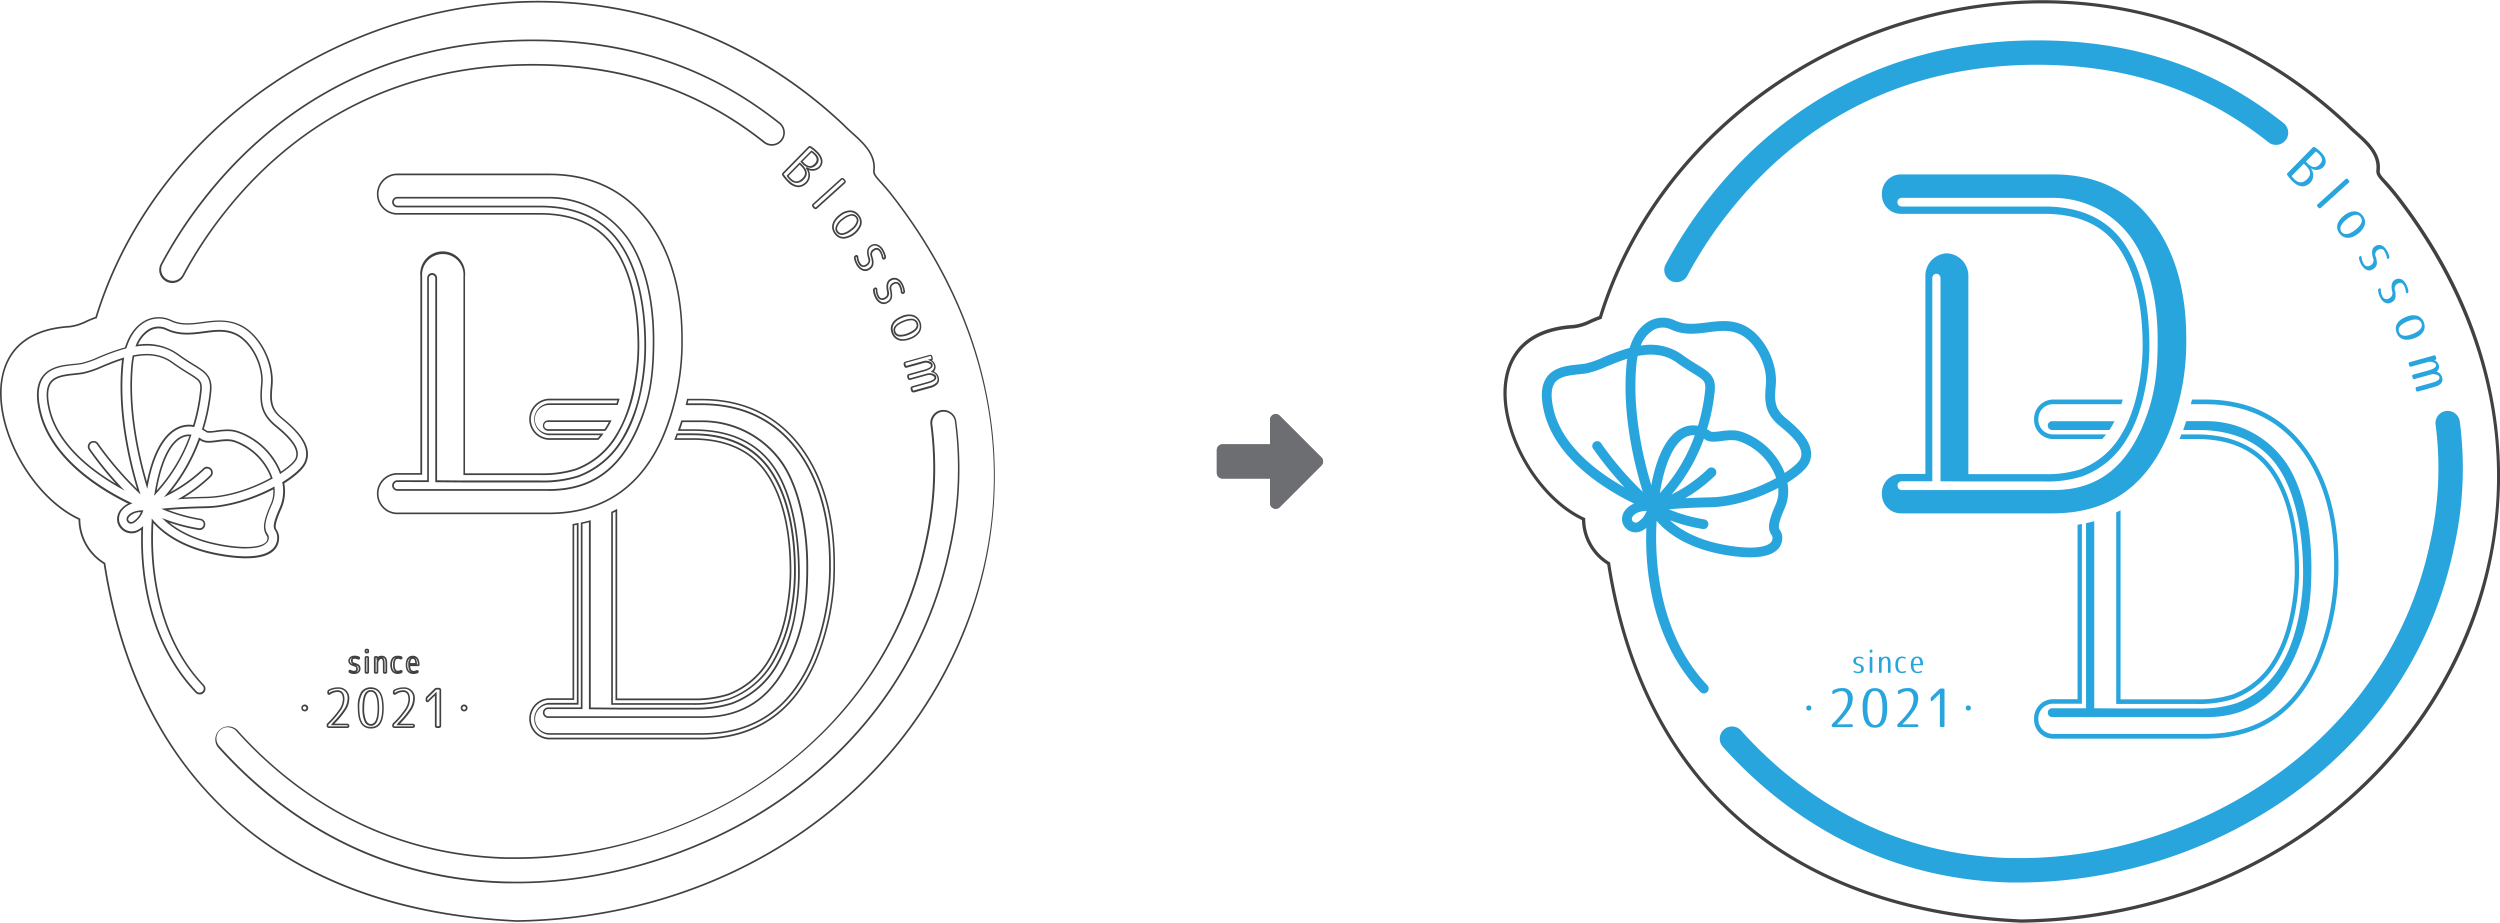 <svg xmlns="http://www.w3.org/2000/svg" viewBox="0 0 778.68 287.4"><defs><style>.cls-1{fill:#6d6e71;}.cls-2{fill:#414042;}.cls-3{fill:#29a5de;}</style></defs><g id="Layer_2" data-name="Layer 2"><g id="Layer_1-2" data-name="Layer 1"><path class="cls-1" d="M379,140.18a1.78,1.78,0,0,1,1.77-1.78h14.8v-7.68a1.78,1.78,0,0,1,3-1.25l13,13a1.77,1.77,0,0,1,0,2.52l-13,13a1.78,1.78,0,0,1-3-1.26v-7.67h-14.8a1.77,1.77,0,0,1-1.77-1.78Z"/><path class="cls-1" d="M379,140.18a1.78,1.78,0,0,1,1.77-1.78h14.8v-7.68a1.78,1.78,0,0,1,3-1.25l13,13a1.77,1.77,0,0,1,0,2.52l-13,13a1.78,1.78,0,0,1-3-1.26v-7.67h-14.8a1.77,1.77,0,0,1-1.77-1.78Z"/><path class="cls-2" d="M53.66,88.15a4.11,4.11,0,0,1-1.9-.47,4.06,4.06,0,0,1-1.69-5.49A137.6,137.6,0,0,1,64,61C81.58,38.8,113.52,12.31,165.92,12.31h.21c29.89,0,55,8.49,76.8,25.83a4.07,4.07,0,0,1-2.07,7.23,4.11,4.11,0,0,1-3-.86c-20.3-16.15-43.77-24-71.75-24.06h-.2c-49.14,0-79.07,24.81-95.53,45.62A129.55,129.55,0,0,0,57.26,86,4.06,4.06,0,0,1,53.66,88.15ZM165.92,12.84c-52.19,0-84,26.38-101.49,48.51a137.82,137.82,0,0,0-13.9,21.08,3.55,3.55,0,0,0,6.27,3.31A129.83,129.83,0,0,1,70,65.74c16.53-20.9,46.59-45.82,95.94-45.82h.2c28.1,0,51.68,8,72.08,24.18a3.54,3.54,0,0,0,5.72-3.17,3.52,3.52,0,0,0-1.32-2.38c-21.69-17.26-46.7-25.67-76.47-25.71Z"/><path class="cls-2" d="M161,275.14c-1.14,0-2.27,0-3.41,0-43.79-1.15-72.94-23.66-89.69-42.35a4.06,4.06,0,0,1,6-5.43c15.69,17.5,43,38.58,83.85,39.65,1.05,0,2.1,0,3.15,0h0c53.16,0,114-33.9,127.34-98.69a104.81,104.81,0,0,0,1.57-36,4.07,4.07,0,0,1,3.45-4.6,4.06,4.06,0,0,1,4.6,3.45A113,113,0,0,1,296.29,170c-6.79,32.89-25.35,60.49-53.66,79.82C219,265.9,189.27,275.14,161,275.14ZM70.94,226.5a3.54,3.54,0,0,0-2.63,5.9C85,251,114,273.43,157.62,274.57c1.14,0,2.27.05,3.4.05,28.14,0,57.78-9.21,81.31-25.27,28.2-19.24,46.68-46.73,53.44-79.49a112.46,112.46,0,0,0,1.65-38.58,3.53,3.53,0,0,0-1.4-2.34,3.54,3.54,0,0,0-5.61,3.35,105.35,105.35,0,0,1-1.57,36.14c-6.21,30.09-23.23,55.64-49.22,73.91-22.79,16-51.46,25.2-78.64,25.2h0c-1.06,0-2.11,0-3.16,0-41.07-1.08-68.47-22.25-84.23-39.83a3.52,3.52,0,0,0-2.44-1.17Z"/><path class="cls-2" d="M108.09,226.75h-5.62a.68.68,0,0,1-.73-.73,1,1,0,0,1,.32-.82,27.43,27.43,0,0,0,3.73-4.39,5.75,5.75,0,0,0,1-3c0-1.54-.55-2.28-1.68-2.28a4,4,0,0,0-2.19.74.63.63,0,0,1-.68.09.61.61,0,0,1-.29-.6v-.18a.84.84,0,0,1,.39-.76h0a5.9,5.9,0,0,1,2.89-.73,3.3,3.3,0,0,1,3.56,3.62,6.57,6.57,0,0,1-1.06,3.38,26.75,26.75,0,0,1-3.57,4.32l3.93,0a.69.69,0,0,1,.74.73A.66.66,0,0,1,108.09,226.75Zm-3-11.77c1,0,2.2.49,2.2,2.81a6.35,6.35,0,0,1-1.06,3.3,28.58,28.58,0,0,1-3.8,4.48.5.5,0,0,0-.18.4c0,.21,0,.26.21.26h5.62c.21,0,.21-.08.21-.16s0-.2-.21-.2l-5,0,.55-.77a27,27,0,0,0,3.62-4.35,6.07,6.07,0,0,0,1-3.11,2.78,2.78,0,0,0-3-3.09,5.45,5.45,0,0,0-2.63.65.33.33,0,0,0-.14.31v.18a.49.49,0,0,0,0,.14l.15-.07A4.4,4.4,0,0,1,105.1,215Z"/><path class="cls-2" d="M115.52,226.92c-2.74,0-4.08-2.1-4.08-6.42a8.79,8.79,0,0,1,1-4.9,3.55,3.55,0,0,1,3-1.53c2.75,0,4.08,2.11,4.08,6.43S118.27,226.92,115.52,226.92Zm0-12.32a3,3,0,0,0-2.59,1.29,8.31,8.31,0,0,0-1,4.61c0,5.29,2,5.9,3.55,5.9s3.56-.61,3.56-5.9S117.05,214.6,115.52,214.6Zm0,11.47a2.15,2.15,0,0,1-2-1.43,10,10,0,0,1-.63-4.14c0-3.75.85-5.57,2.6-5.57s2.61,1.82,2.61,5.57S117.28,226.07,115.52,226.07Zm0-10.61c-1.38,0-2.08,1.69-2.08,5a9.49,9.49,0,0,0,.58,3.89c.42.82.85,1.15,1.5,1.15,1.38,0,2.09-1.69,2.09-5S116.9,215.46,115.52,215.46Z"/><path class="cls-2" d="M128.51,226.75h-5.62a.68.68,0,0,1-.73-.73,1,1,0,0,1,.32-.82,27.43,27.43,0,0,0,3.73-4.39,5.75,5.75,0,0,0,1-3c0-1.54-.55-2.28-1.68-2.28a4,4,0,0,0-2.19.74.63.63,0,0,1-.68.09.61.61,0,0,1-.29-.6v-.18a.84.84,0,0,1,.39-.76h0a6,6,0,0,1,2.89-.72,3.3,3.3,0,0,1,3.56,3.62,6.57,6.57,0,0,1-1.06,3.38,26.75,26.75,0,0,1-3.57,4.32l3.93,0a.69.69,0,0,1,.74.73A.66.66,0,0,1,128.51,226.75Zm-3-11.77c1,0,2.2.49,2.2,2.81a6.35,6.35,0,0,1-1.06,3.3,28.58,28.58,0,0,1-3.8,4.48.5.5,0,0,0-.18.4c0,.21,0,.26.21.26h5.62c.21,0,.21-.08.21-.16s-.05-.2-.21-.2l-5,0,.55-.77a27,27,0,0,0,3.62-4.35,6.07,6.07,0,0,0,1-3.11,2.78,2.78,0,0,0-3-3.09,5.45,5.45,0,0,0-2.63.65.33.33,0,0,0-.14.31v.18a.49.49,0,0,0,0,.14l.15-.07A4.4,4.4,0,0,1,125.52,215Z"/><path class="cls-2" d="M136.68,226.75h-.52a.7.7,0,0,1-.54-.21.66.66,0,0,1-.17-.53v-9.34l-1.85,1.81a.61.61,0,0,1-.67.21.64.64,0,0,1-.35-.64v-.38a1,1,0,0,1,.31-.76l2.42-2.36a1,1,0,0,1,.75-.31h.62a.69.69,0,0,1,.73.73V226A.68.68,0,0,1,136.68,226.75ZM136,215.42V226a.31.31,0,0,0,0,.17.31.31,0,0,0,.16,0h.52c.16,0,.21,0,.21-.21V215c0-.15,0-.2-.21-.2h-.62a.46.46,0,0,0-.38.16l-2.41,2.36a.45.45,0,0,0-.16.38v.38a.33.33,0,0,0,0,.14l.1-.08Z"/><path class="cls-2" d="M110.3,209.93a3.34,3.34,0,0,1-1.38-.28.56.56,0,0,1-.36-.56.44.44,0,0,1,.2-.4.48.48,0,0,1,.51,0,2.1,2.1,0,0,0,1,.25c.49,0,.66-.16.66-.63s-.11-.63-.7-.79c-1.2-.35-1.73-.87-1.73-1.7s.75-1.6,1.92-1.6a4.09,4.09,0,0,1,1.33.23.57.57,0,0,1,.4.56.41.41,0,0,1-.18.36.61.61,0,0,1-.59,0,2.54,2.54,0,0,0-.91-.18c-.46,0-.61.14-.61.56s.1.58.63.73c1.31.35,1.8.85,1.8,1.82S111.5,209.93,110.3,209.93Zm-.58-5.06a1,1,0,0,0-.72,1c0,.42.17.85,1.35,1.19a1.25,1.25,0,0,1,1.09,1.3,1,1,0,0,1-.44,1,1,1,0,0,0,.75-1c0-.63-.21-1-1.42-1.31a1.19,1.19,0,0,1-1-1.24A1,1,0,0,1,109.72,204.87Z"/><path class="cls-2" d="M114.41,209.84h-.29a.51.51,0,0,1-.54-.54v-4.42a.51.51,0,0,1,.54-.54h.29a.5.5,0,0,1,.54.54v4.42A.51.51,0,0,1,114.41,209.84Zm0-5h-.3v4.44h.3l0-4.43A0,0,0,0,0,114.42,204.85Zm0-1.33h-.29a.51.51,0,0,1-.54-.54v-.36a.51.51,0,0,1,.54-.54h.29a.51.51,0,0,1,.54.54V203A.51.51,0,0,1,114.41,203.52Zm0-.93-.3,0V203h.3l0-.37A0,0,0,0,0,114.42,202.59Z"/><path class="cls-2" d="M120.07,209.84h-.27a.51.51,0,0,1-.54-.54v-2.61c0-1.47-.34-1.47-.58-1.47s-.85.63-.85,1.26v2.82a.51.51,0,0,1-.54.54H117a.51.51,0,0,1-.54-.54v-4.42a.51.51,0,0,1,.54-.54h.24a.5.5,0,0,1,.47.26,1.91,1.91,0,0,1,1.12-.36c1.57,0,1.77,1.26,1.77,2.36v2.7A.51.51,0,0,1,120.07,209.84Zm-3.06-5v4.47l.29,0v-2.83a2,2,0,0,1,.39-1.14l-.42.47v-.93Zm2.12-.08c.57.27.66,1.07.66,1.91v2.61h.28V206.6C120.08,205.27,119.73,204.87,119.13,204.78Z"/><path class="cls-2" d="M123.91,209.93c-1.49,0-2.35-1-2.35-2.84s.83-2.85,2.28-2.85a4.61,4.61,0,0,1,1.1.14.53.53,0,0,1,.42.56.47.47,0,0,1-.19.4.54.54,0,0,1-.52,0,2.31,2.31,0,0,0-.77-.13c-.23,0-.93,0-.93,1.85,0,1.64.54,1.85,1,1.85a1.77,1.77,0,0,0,.75-.17.48.48,0,0,1,.49,0,.46.46,0,0,1,.2.42.54.54,0,0,1-.4.54A3.41,3.41,0,0,1,123.91,209.93Zm-.59-5.1c-1,.27-1.23,1.34-1.23,2.26s.23,1.94,1.22,2.24c-.89-.43-.89-1.75-.89-2.24C122.42,205.66,122.84,205.06,123.32,204.83Zm1.49,0h0l0-.25Z"/><path class="cls-2" d="M128.77,209.93c-1.54,0-2.39-1-2.39-2.84,0-2.48,1.39-2.85,2.22-2.85s2.07.48,2.07,2.78a.88.88,0,0,1,0,.14s0,.32-.52.32h-2.39c.08,1.33.65,1.49,1.08,1.49a2.11,2.11,0,0,0,.88-.21.49.49,0,0,1,.48,0,.48.48,0,0,1,.21.44.53.53,0,0,1-.4.52A3.7,3.7,0,0,1,128.77,209.93Zm-.91-5c-.63.29-1,1-1,2.18s.38,1.95,1.15,2.21c-.46-.27-.82-.87-.84-2.08v-.46A2.44,2.44,0,0,1,127.86,204.91Zm2.28,2.17v0Zm-.28-.13h.29c0-1.39-.49-1.9-.92-2.08.33.25.63.78.63,1.9Zm-2.11-.44h1.58c0-.65-.2-1.31-.73-1.31C128.42,205.2,127.87,205.2,127.75,206.51Z"/><path class="cls-2" d="M144.56,221.58a1.07,1.07,0,1,1,1.07-1.07A1.07,1.07,0,0,1,144.56,221.58Zm0-1.61a.54.54,0,0,0-.54.54.54.54,0,1,0,1.08,0A.54.54,0,0,0,144.56,220Z"/><path class="cls-2" d="M94.88,221.58A1.07,1.07,0,1,1,96,220.51,1.07,1.07,0,0,1,94.88,221.58Zm0-1.61a.54.54,0,0,0-.54.54.55.55,0,0,0,.54.55.55.55,0,0,0,.55-.55A.55.55,0,0,0,94.88,220Z"/><path class="cls-2" d="M170.88,160.16H123.37a6.42,6.42,0,0,1,0-12.81h7.56V86.09a7,7,0,1,1,13.91,0v61.33h23.5a34.31,34.31,0,0,0,11-1.5,24.6,24.6,0,0,0,12.58-10.67c2.6-4.21,4.5-9.69,5.65-16.29a67.36,67.36,0,0,0,1-11c0-13-2.43-23.17-7.22-30.33S178.81,66.87,168.2,66.87H123.37a6.42,6.42,0,0,1,0-12.81H171c13.55,0,24.2,5.23,31.67,15.56h0c6.65,9.29,10,21.36,10,35.87A76.16,76.16,0,0,1,206.79,136C199.86,152,187.78,160.16,170.88,160.16Zm-47.51-12.29a5.9,5.9,0,0,0,0,11.77h47.51c16.67,0,28.59-8,35.43-23.85a75.81,75.81,0,0,0,5.87-30.3c0-14.39-3.34-26.36-9.92-35.56C194.89,59.75,184.38,54.58,171,54.58H123.37a5.9,5.9,0,0,0,0,11.77H168.2c10.8,0,18.74,3.69,23.61,11s7.31,17.54,7.31,30.62a67.47,67.47,0,0,1-1,11.11,46.83,46.83,0,0,1-5.72,16.48,25.16,25.16,0,0,1-12.86,10.89,34.82,34.82,0,0,1-11.19,1.52h-24V86.09a6.45,6.45,0,1,0-12.86,0v61.78Zm47.51,5h-47.1a1.64,1.64,0,0,1,0-3.28h9.28v-63a1.54,1.54,0,1,1,3.08,0v63l8.44.07h23.76A36,36,0,0,0,180,148.1a26.74,26.74,0,0,0,13.7-11.58,48.49,48.49,0,0,0,6-17.14,70.43,70.43,0,0,0,1-11.44c0-13.46-2.56-24.11-7.61-31.67-5.19-7.75-13.57-11.68-24.91-11.68H123.78a1.64,1.64,0,0,1,0-3.28H171A30.48,30.48,0,0,1,196.1,74.69c5,7.46,7.72,18.56,7.72,31.24,0,11.54-1.3,18.88-4.81,27.07C193.19,146.58,184.25,152.91,170.88,152.91Zm-47.1-2.75a1.11,1.11,0,0,0,0,2.22h47.1c13.14,0,21.92-6.22,27.64-19.58h0c3.53-8.23,4.78-15.26,4.78-26.87,0-12.58-2.72-23.57-7.64-30.95A29.93,29.93,0,0,0,171,61.84H123.78a1.11,1.11,0,0,0,0,2.22H168.2c11.53,0,20.05,4,25.34,11.92,5.12,7.64,7.71,18.4,7.71,32a70.44,70.44,0,0,1-1,11.53c-1.22,7-3.25,12.8-6.05,17.33a27.31,27.31,0,0,1-14,11.8,36.89,36.89,0,0,1-11.85,1.63H144.58l-9-.07V86.65a1,1,0,1,0-2,0v63.51Z"/><path class="cls-2" d="M188.49,134.2H170.61a1.64,1.64,0,0,1,0-3.27h19.88l-.19.38a24.7,24.7,0,0,1-1.62,2.77l-.05.07Zm-17.88-2.76a1.11,1.11,0,0,0,0,2.22h17.71a21.12,21.12,0,0,0,1.31-2.22Z"/><path class="cls-2" d="M218.73,223.61H170.61a1.64,1.64,0,0,1,0-3.27h10.3V162.73l.21,0c.71-.15,1.63-.36,2.54-.62L184,162v58.36l8.44.07h23.75a36.45,36.45,0,0,0,11.68-1.6,26.79,26.79,0,0,0,13.7-11.58,48.62,48.62,0,0,0,6-17.15,69.21,69.21,0,0,0,1-11.44c0-13.78-2.71-25.42-7.62-32.76-5.19-7.76-13.57-11.69-24.9-11.69h-4.95l.13-.35c.32-.89.62-1.8.92-2.74l.06-.18h6.65A30.46,30.46,0,0,1,244,144.29h0c4.84,7.25,7.73,19.34,7.73,32.34,0,11.55-1.31,18.88-4.82,27.08C241.05,217.29,232.11,223.61,218.73,223.61Zm-48.12-2.75a1.12,1.12,0,0,0,0,2.23h48.12c13.14,0,21.92-6.23,27.65-19.59,3.52-8.22,4.77-15.25,4.77-26.87,0-12.9-2.85-24.88-7.63-32h0a30,30,0,0,0-24.65-13.14H212.6c-.24.76-.48,1.5-.74,2.22h4.2c11.52,0,20.05,4,25.34,11.92,5,7.44,7.71,19.17,7.71,33.06a70.32,70.32,0,0,1-1.05,11.53,49.09,49.09,0,0,1-6,17.33,27.29,27.29,0,0,1-14,11.8,36.59,36.59,0,0,1-11.85,1.64H192.43l-9-.08V162.67c-.72.2-1.44.36-2,.49v57.7Z"/><path class="cls-2" d="M186.4,137H170.76a6.43,6.43,0,0,1,0-12.82H193l-.1.34c-.1.37-.22.72-.34,1.07l-.18.56H170.76a4.45,4.45,0,0,0,0,8.88H188l-.33.42c-.45.59-.83,1.06-1.19,1.46Zm-15.64-12.29a5.9,5.9,0,0,0,0,11.76h15.41c.23-.27.48-.57.76-.92H170.76a5,5,0,0,1,0-9.92H192l.07-.21c.08-.23.16-.47.23-.71Z"/><path class="cls-2" d="M218.28,230.3H170.76a6.43,6.43,0,0,1,0-12.82h7.57v-54.3l.22,0c.27,0,.52-.1.78-.15l.56-.11.31-.06v56.62h-9.44a4.45,4.45,0,0,0,0,8.87h47.52c16.33,0,27.52-7.52,34.2-23a74.1,74.1,0,0,0,5.75-29.69c0-14.07-3.25-25.74-9.64-34.69-7.1-9.8-17.25-14.78-30.18-14.78h-4.87l.21-.85c.08-.3.15-.61.22-.91l.05-.21h4.39c13.55,0,24.2,5.24,31.67,15.56h0c6.65,9.29,10,21.36,10,35.87a76.29,76.29,0,0,1-5.91,30.5C247.26,222.17,235.18,230.3,218.28,230.3ZM170.76,218a5.9,5.9,0,0,0,0,11.76h47.52c16.67,0,28.59-8,35.43-23.85a75.8,75.8,0,0,0,5.87-30.29c0-14.4-3.34-26.36-9.93-35.57-7.36-10.18-17.87-15.34-31.24-15.34h-4l-.18.72,0,.2h4.2c13.11,0,23.41,5,30.6,15,6.47,9,9.75,20.82,9.75,35A74.71,74.71,0,0,1,253,205.52c-6.78,15.7-18.13,23.33-34.69,23.33H170.76a5,5,0,0,1,0-9.92h8.91V163.47l-.23.05-.59.11V218Z"/><path class="cls-2" d="M215.73,219.53H190.37V159.45l.14-.08.52-.25c.28-.14.55-.27.82-.42l.39-.22v59.07h23.49a34.44,34.44,0,0,0,11-1.49,24.66,24.66,0,0,0,12.58-10.67,46.29,46.29,0,0,0,5.65-16.3,67.36,67.36,0,0,0,1-11c0-13-2.43-23.17-7.22-30.33S226.21,137,215.6,137H210l.15-.36c.13-.32.25-.63.37-1l.26-.66h4.85c11.25,0,19.56,3.89,24.7,11.57,5,7.49,7.56,18.08,7.56,31.46a68.25,68.25,0,0,1-1,11.37,48.21,48.21,0,0,1-5.92,17,26.48,26.48,0,0,1-13.55,11.46A35.86,35.86,0,0,1,215.73,219.53ZM190.89,219h24.84a35.72,35.72,0,0,0,11.46-1.57,26,26,0,0,0,13.27-11.24,47.66,47.66,0,0,0,5.85-16.84,68.29,68.29,0,0,0,1-11.28c0-13.27-2.52-23.76-7.47-31.17s-13.2-11.34-24.27-11.34h-4.49l-.13.33c-.08.2-.15.4-.23.59h4.85c10.8,0,18.74,3.69,23.61,11s7.31,17.55,7.31,30.62a67.38,67.38,0,0,1-1,11.11,46.56,46.56,0,0,1-5.73,16.48,25.1,25.1,0,0,1-12.85,10.89,34.62,34.62,0,0,1-11.2,1.53h-24V159.37l-.45.22-.37.18Z"/><path class="cls-2" d="M248.65,58.31a4.82,4.82,0,0,1-3.3-1.67,12.73,12.73,0,0,1-1.6-1.89.71.71,0,0,1,.08-1l7.87-8a.72.72,0,0,1,1-.1,10.67,10.67,0,0,1,1.82,1.47,5,5,0,0,1,1.64,2.76,2.82,2.82,0,0,1-.89,2.46,3.28,3.28,0,0,1-3.37.63,3.61,3.61,0,0,1-.55,4.05l-.19-.18.19.18A3.84,3.84,0,0,1,248.65,58.31ZM252.25,46a.26.26,0,0,0-.18.1l-7.86,8c-.12.12-.13.2,0,.33a12.29,12.29,0,0,0,1.54,1.82c1.89,1.87,3.66,2,5.25.38a3.12,3.12,0,0,0,.13-4l-.09-.11.17-.51.28.16A2.89,2.89,0,0,0,254.9,52a2.3,2.3,0,0,0,.74-2,4.54,4.54,0,0,0-1.49-2.47,10.58,10.58,0,0,0-1.74-1.4A.27.27,0,0,0,252.25,46Zm-4.17,11A3.08,3.08,0,0,1,246,56h0a6.86,6.86,0,0,1-.89-1.06l-.12-.18,4.12-4.19.73.71c1.73,1.71,1.91,3.2.56,4.58A3.24,3.24,0,0,1,248.08,57Zm-1.75-1.4c1.25,1.22,2.37,1.18,3.66-.13,1.13-1.15,1-2.34-.56-3.83l-.35-.35-3.45,3.51a5.56,5.56,0,0,0,.7.8Zm6-3.35A3.54,3.54,0,0,1,250,51.07h0l-.73-.71,3.45-3.5.17.11a5.88,5.88,0,0,1,1,.78A3,3,0,0,1,255,49.6a2.36,2.36,0,0,1-.85,1.84A2.44,2.44,0,0,1,252.38,52.29Zm-2-1.6c1.33,1.3,2.33,1.42,3.34.39a1.91,1.91,0,0,0,.71-1.44,2.64,2.64,0,0,0-.92-1.52,4.91,4.91,0,0,0-.71-.6l-2.77,2.82Z"/><path class="cls-2" d="M254,65.14a.75.75,0,0,1-.55-.27l-.34-.38a.69.69,0,0,1,.05-1l8.72-7.87a.69.69,0,0,1,1,.06l.35.38a.71.71,0,0,1-.06,1.06l-8.71,7.86A.78.78,0,0,1,254,65.14Zm8.38-9.26a.28.28,0,0,0-.15.08l-8.72,7.87c-.12.11-.12.19,0,.31l.34.38a.36.36,0,0,0,.15.1.3.3,0,0,0,.16-.08l8.72-7.87c.12-.11.13-.18,0-.31l-.35-.38C262.51,55.92,262.46,55.88,262.41,55.88Z"/><path class="cls-2" d="M262.79,74.34A3.45,3.45,0,0,1,260,72.9c-1.48-1.89-.95-4.13,1.42-6a5.51,5.51,0,0,1,3.38-1.37A3.42,3.42,0,0,1,267.58,67h0a3.47,3.47,0,0,1,.72,3.07,6.66,6.66,0,0,1-5.5,4.29Zm2.1-8.27h-.07a5.11,5.11,0,0,0-3.07,1.26c-2.14,1.68-2.62,3.59-1.33,5.25a2.91,2.91,0,0,0,2.36,1.23h0a6.19,6.19,0,0,0,5-3.89,2.9,2.9,0,0,0-.63-2.61A3,3,0,0,0,264.89,66.07Zm-2.67,7.12a2,2,0,0,1-1.59-.78h0a1.91,1.91,0,0,1-.42-1.46,4.87,4.87,0,0,1,2.12-2.88,6.15,6.15,0,0,1,2.7-1.36,2,2,0,0,1,1.92.76,2,2,0,0,1,.43,1.46,4.9,4.9,0,0,1-2.13,2.88,6,6,0,0,1-2.7,1.36Zm3.15-6a1.32,1.32,0,0,0-.27,0,5.47,5.47,0,0,0-2.44,1.25A4.4,4.4,0,0,0,260.73,71a1.37,1.37,0,0,0,.32,1.07h0a1.43,1.43,0,0,0,1.43.56,5.54,5.54,0,0,0,2.45-1.26,4.38,4.38,0,0,0,1.92-2.52,1.37,1.37,0,0,0-.31-1.07A1.42,1.42,0,0,0,265.37,67.22Z"/><path class="cls-2" d="M269.49,84.43a2.38,2.38,0,0,1-.78-.14,3.73,3.73,0,0,1-1.87-1.65A5.78,5.78,0,0,1,266,80.4a.81.81,0,0,1,.42-.86.6.6,0,0,1,.59-.07.7.7,0,0,1,.33.62,3.83,3.83,0,0,0,.58,1.78c.51.84,1,1,1.81.48.63-.39,1-.87.63-2-.57-2-.31-3.23.84-3.94a2.35,2.35,0,0,1,2.05-.28,3.61,3.61,0,0,1,1.85,1.6,7.34,7.34,0,0,1,.86,2.15.78.78,0,0,1-.39.89.53.53,0,0,1-.51.06.88.88,0,0,1-.43-.73,4.8,4.8,0,0,0-.61-1.6,1.47,1.47,0,0,0-.74-.69,1.15,1.15,0,0,0-.94.24h0c-.71.43-.86.92-.59,1.84.65,2.19.39,3.32-1,4.16A2.4,2.4,0,0,1,269.49,84.43ZM266.77,80l-.07,0c-.18.11-.2.21-.18.33a5.39,5.39,0,0,0,.76,2,3.23,3.23,0,0,0,1.6,1.44,1.87,1.87,0,0,0,1.62-.21c1-.62,1.41-1.35.74-3.56a1.87,1.87,0,0,1,.82-2.44h0a1.65,1.65,0,0,1,1.37-.29,1.9,1.9,0,0,1,1,.91,5.34,5.34,0,0,1,.69,1.79.65.65,0,0,0,.12.34c.19-.13.21-.23.18-.35a6.44,6.44,0,0,0-.8-2,3,3,0,0,0-1.57-1.38,1.84,1.84,0,0,0-1.6.22c-.69.43-1.24,1.13-.62,3.35A2,2,0,0,1,270,82.8a1.64,1.64,0,0,1-2.54-.65,4.46,4.46,0,0,1-.65-2A.35.35,0,0,0,266.77,80Z"/><path class="cls-2" d="M275.28,94.73a2.13,2.13,0,0,1-.7-.11,3.54,3.54,0,0,1-2-1.88,6,6,0,0,1-.67-2.3.83.83,0,0,1,.49-.82.58.58,0,0,1,.59,0,.7.7,0,0,1,.29.64,3.88,3.88,0,0,0,.43,1.82c.45.87.94,1,1.77.61.66-.34,1-.78.78-2-.41-2-.06-3.24,1.14-3.86a2.38,2.38,0,0,1,2.06-.13,3.62,3.62,0,0,1,1.73,1.75,7.07,7.07,0,0,1,.69,2.2.79.79,0,0,1-.45.87.56.56,0,0,1-.52,0,.87.87,0,0,1-.37-.76,4.76,4.76,0,0,0-.49-1.64c-.43-.82-.87-1-1.64-.58s-.92.85-.73,1.79c.49,2.23.14,3.34-1.28,4.07A2.39,2.39,0,0,1,275.28,94.73Zm-2.53-4.67-.07,0c-.19.1-.22.19-.21.31a5.38,5.38,0,0,0,.61,2.1,3,3,0,0,0,1.66,1.62,1.86,1.86,0,0,0,1.45-.15c1.05-.54,1.5-1.23,1-3.49a1.87,1.87,0,0,1,1-2.37h0a1.55,1.55,0,0,1,2.35.81,5.35,5.35,0,0,1,.54,1.83.61.61,0,0,0,.1.35c.2-.11.22-.21.2-.34a6.32,6.32,0,0,0-.64-2,3.07,3.07,0,0,0-1.45-1.5,1.89,1.89,0,0,0-1.62.1c-.72.38-1.33,1-.87,3.29a2,2,0,0,1-1.06,2.53,1.63,1.63,0,0,1-2.48-.84,4.46,4.46,0,0,1-.49-2A.38.38,0,0,0,272.75,90.06Z"/><path class="cls-2" d="M281.16,106.14a3.45,3.45,0,0,1-3.39-2.27c-.92-2.23.2-4.24,3-5.38a5.57,5.57,0,0,1,3.63-.4,3.76,3.76,0,0,1,2.14,5.27,5.68,5.68,0,0,1-2.85,2.23A6.76,6.76,0,0,1,281.16,106.14Zm2-7.67A6,6,0,0,0,281,99c-2.51,1-3.5,2.74-2.7,4.68s2.7,2.47,5.21,1.44a5.11,5.11,0,0,0,2.6-2,2.93,2.93,0,0,0,.11-2.68h0a3,3,0,0,0-1.92-1.82A4.06,4.06,0,0,0,283.21,98.47Zm-2.63,6.37a3,3,0,0,1-.44,0,2,2,0,0,1-1.64-1.25c-.41-1-.26-2.45,2.81-3.71s4.2-.33,4.61.67.25,2.46-2.81,3.71A6.85,6.85,0,0,1,280.58,104.84Zm3.26-5.08a6.45,6.45,0,0,0-2.33.57c-2.14.88-3,1.9-2.53,3a1.45,1.45,0,0,0,1.23.93,5.41,5.41,0,0,0,2.7-.54c2.14-.88,3-1.9,2.52-3A1.54,1.54,0,0,0,283.84,99.76Z"/><path class="cls-2" d="M284.46,122.22a.7.7,0,0,1-.68-.55l-.13-.47a.7.7,0,0,1,.52-.92l4.57-1.27c2.33-.65,2.4-1.14,2.28-1.59a2.2,2.2,0,0,0-2.18-.56l-5.22,1.45a.68.68,0,0,1-.57,0,.7.7,0,0,1-.34-.47l-.13-.45a.76.76,0,0,1,.05-.57.7.7,0,0,1,.47-.34l4.57-1.28a5.87,5.87,0,0,0,2-.84.65.65,0,0,0,.26-.75,2.15,2.15,0,0,0-2.18-.56l-5.22,1.45a.71.71,0,0,1-.58,0,.73.73,0,0,1-.34-.46l-.13-.49a.68.68,0,0,1,.52-.91l7.48-2.08a.76.76,0,0,1,.58,0,.79.79,0,0,1,.34.48l.12.44a.71.71,0,0,1-.22.79,2.49,2.49,0,0,1,1,1.36,2.09,2.09,0,0,1-.43,2.1,2.62,2.62,0,0,1,1.48,1.68,2.28,2.28,0,0,1-.32,2.18,4.76,4.76,0,0,1-2.44,1.29l-4.91,1.36A.67.67,0,0,1,284.46,122.22Zm5-6c1,0,2,.48,2.11,1,.32,1.16-.83,1.73-2.65,2.24l-4.57,1.27c-.16,0-.19.11-.15.27l.13.46c0,.17.12.2.27.16l4.91-1.36a4.33,4.33,0,0,0,2.17-1.12,1.74,1.74,0,0,0,.22-1.71,2.17,2.17,0,0,0-1.54-1.48l-.48-.15.4-.31a1.56,1.56,0,0,0,.57-1.84,2,2,0,0,0-1.21-1.3l-.68-.29,1-.27c.15,0,.19-.12.15-.29l-.13-.44a.24.24,0,0,0-.09-.16.23.23,0,0,0-.18,0L282.16,113a.29.29,0,0,0-.15.09.23.23,0,0,0,0,.18l.13.48c.05.17.12.2.27.16l5.22-1.45c1.2-.34,2.63.24,2.82.92a1.13,1.13,0,0,1-.43,1.29,5.9,5.9,0,0,1-2.21,1l-4.57,1.27c-.05,0-.13,0-.15.09a.23.23,0,0,0,0,.18l.12.45c0,.06.05.13.1.15a.2.2,0,0,0,.17,0l5.22-1.45A3,3,0,0,1,289.42,116.26Z"/><path class="cls-2" d="M62.18,216.29a1.77,1.77,0,0,1-1.3-.56C45.36,199.38,43.6,177.16,44,165a7.38,7.38,0,0,1-1,.63,4.42,4.42,0,0,1-3.9.08,4.56,4.56,0,0,1-2.53-3,4.78,4.78,0,0,1,1.22-4.26,6.77,6.77,0,0,1,2.11-1.59c-9.12-4.46-24.33-13.94-27.74-28.73-1.11-4.82-.8-8.36.94-10.8,2.31-3.23,6.5-3.68,9.87-4,.81-.08,1.66-.17,2.41-.3a29.44,29.44,0,0,0,5.32-1.88,67.5,67.5,0,0,1,8.22-2.94c1.2-3.83,3.27-6.68,6-8.23a9.09,9.09,0,0,1,8.53-.27c3.08,1.42,6.3,1,9.7.56,3.86-.51,7.83-1,11.93,1,6,3,10.49,11.54,9.82,18.77-.43,4.63-.48,7.17,3.1,10.1h0c4.87,4,9.55,8.74,7.38,14-.77,1.84-3.19,4.11-6.84,6.4a13.38,13.38,0,0,1-.81,7.75c-2.4,5.36-1.91,6.14-1.59,6.66a4.64,4.64,0,0,1,.76,3.19,5.31,5.31,0,0,1-2.18,3.83c-4,3-12.65,1.84-17.44.89-10.53-2.09-16.39-6.46-19.51-9.94-.55,10.13.08,33.9,15.75,50.4a1.79,1.79,0,0,1-1.29,3ZM44.57,163.85l0,.6c-.47,12,1.08,34.45,16.71,50.92a1.29,1.29,0,0,0,1.78,0,1.25,1.25,0,0,0,.05-1.78c-16.15-17-16.47-41.64-15.86-51.44l0-.66.42.5c3,3.49,8.76,8.1,19.65,10.26,4.7.93,13.16,2.07,17-.81a4.74,4.74,0,0,0,2-3.45,4.18,4.18,0,0,0-.69-2.86c-.42-.69-1-1.54,1.56-7.15a13.07,13.07,0,0,0,.74-7.63l0-.17.15-.1c3.59-2.22,6.06-4.5,6.78-6.24,2-4.95-2.5-9.55-7.22-13.41-3.79-3.08-3.74-5.74-3.29-10.55.65-7-3.71-15.39-9.53-18.25-4-2-7.85-1.44-11.62-.94-3.49.45-6.78.88-10-.61a8.58,8.58,0,0,0-8,.26c-2.64,1.5-4.64,4.29-5.79,8.06l-.05.14-.14,0a64.94,64.94,0,0,0-8.24,2.94,30.35,30.35,0,0,1-5.48,1.93c-.77.13-1.62.22-2.44.31-3.27.34-7.33.77-9.5,3.81-1.65,2.32-1.93,5.72-.85,10.39,3.42,14.84,19,24.29,28,28.61l.53.26-.54.22a6.58,6.58,0,0,0-2.44,1.69,4.25,4.25,0,0,0-1.1,3.78,4.08,4.08,0,0,0,2.24,2.67,4,4,0,0,0,3.45-.08,7.12,7.12,0,0,0,1.39-.92Zm32,7a45.87,45.87,0,0,1-8.76-1c-8.57-1.7-13.65-5.06-16.4-7.58l-1-.93,1.29.49A53.82,53.82,0,0,0,62,164.53h.18a1.26,1.26,0,0,0,1.24-1.08,1.24,1.24,0,0,0-.24-.93,1.2,1.2,0,0,0-.82-.49,52,52,0,0,1-11.19-3.16l-.94-.41,1-.1c3.57-.34,7.92-.57,12.93-.66,6.32-.11,14.19-2.34,21-6l.35-.18,0,.39a10.11,10.11,0,0,1-.71,5h0c-2.83,6.33-2.37,7.93-1.41,9.49a1.71,1.71,0,0,1,.33,1.32,2.27,2.27,0,0,1-1,1.67C81.66,170.37,79.47,170.81,76.59,170.81Zm-23.72-8c2.88,2.32,7.64,5.05,15.06,6.52,7,1.41,12.51,1.31,14.6-.25a1.73,1.73,0,0,0,.77-1.3,1.17,1.17,0,0,0-.26-1c-1-1.71-1.56-3.42,1.38-10h0a9.46,9.46,0,0,0,.7-4.39c-6.84,3.55-14.64,5.72-20.93,5.84-4.51.08-8.48.27-11.82.56a52.88,52.88,0,0,0,10.05,2.72,1.72,1.72,0,0,1,1.18.69,1.75,1.75,0,0,1,.34,1.33,1.77,1.77,0,0,1-2,1.51A54.47,54.47,0,0,1,52.87,162.79Zm-12,.29a1.28,1.28,0,0,1-.57-.13,1.56,1.56,0,0,1-.86-1,1.8,1.8,0,0,1,.55-1.51c.49-.55,1.69-1.48,4.3-1.54h.4l-.15.37a7,7,0,0,1-3,3.63A1.52,1.52,0,0,1,40.91,163.08Zm3-3.63a4.85,4.85,0,0,0-3.49,1.35,1.33,1.33,0,0,0-.44,1,1.05,1.05,0,0,0,.57.64.87.87,0,0,0,.81,0h0A6.08,6.08,0,0,0,43.92,159.45Zm11.39-3.92.95-.55a49.2,49.2,0,0,0,9.2-6.95,1.21,1.21,0,0,0,.36-.89,1.24,1.24,0,0,0-.37-.89,1.26,1.26,0,0,0-1.78,0,46.57,46.57,0,0,1-11.42,8l-1.14.56.83-1a55.86,55.86,0,0,0,10-17.31l.11-.3.27.16.44.29c1.26.87,3,.64,4.92.38s3.93-.51,5.7.16a19.32,19.32,0,0,1,11.1,10.4c.17.39.31.79.44,1.19L85,149l-.19.1c-3.19,1.77-11.58,5.9-20.7,6.07-2.73.05-5.33.14-7.73.27Zm9.26-10.17a1.78,1.78,0,0,1,1.78,1.77,1.81,1.81,0,0,1-.51,1.27,48.69,48.69,0,0,1-8.41,6.49c2.11-.1,4.35-.18,6.69-.22,8.82-.16,17-4.09,20.26-5.89-.11-.32-.22-.64-.35-.95a18.86,18.86,0,0,0-10.81-10.11c-1.64-.62-3.66-.36-5.44-.13-2,.27-3.86.52-5.29-.47l-.14-.09a56.4,56.4,0,0,1-9.19,16.17,47.74,47.74,0,0,0,10.14-7.31A1.8,1.8,0,0,1,64.57,145.36Zm-16.49,9,.14-.85c1.56-9.66,4.55-16,8.44-17.74a5.16,5.16,0,0,1,2.73-.47l.33,0-.11.32a52.57,52.57,0,0,1-10.94,18.08Zm10.79-18.56a4.74,4.74,0,0,0-2,.45c-3.6,1.65-6.42,7.48-8,16.47A52,52,0,0,0,59,135.82ZM43.76,154l-.72-.66a103.61,103.61,0,0,1-12.87-14.95,1.26,1.26,0,0,0-1.75-.32,1.26,1.26,0,0,0-.32,1.75,109.73,109.73,0,0,0,9.58,11.77l1.19,1.26L37.36,152c-8.7-4.89-19.63-13.13-22.27-24.6h0c-.89-3.87-.74-6.68.45-8.36,1.51-2.11,4.66-2.45,7.71-2.77.95-.1,1.8-.19,2.6-.33a31.8,31.8,0,0,0,6-2.06c1.94-.8,4.13-1.71,6.43-2.42l.41-.13-.07.42c-.06.41-.11.82-.15,1.24-1.6,15.76,2.47,31.87,5,40.08ZM29.13,137.36a2,2,0,0,1,.34,0,1.78,1.78,0,0,1,1.14.75,104.82,104.82,0,0,0,12.07,14.18c-2.58-8.49-6.31-24.07-4.77-39.34,0-.29.07-.57.1-.85-2.13.69-4.17,1.53-6,2.27a31.64,31.64,0,0,1-6.09,2.1c-.81.14-1.66.23-2.57.33-3,.31-6,.63-7.39,2.56-1.1,1.54-1.23,4.21-.37,7.93h0c2.45,10.63,12.19,18.47,20.51,23.4a107.41,107.41,0,0,1-8.44-10.57,1.78,1.78,0,0,1,.46-2.48A1.81,1.81,0,0,1,29.13,137.36Zm16.73,14.91-.31-1.05c-2.36-7.89-6.09-23.3-4.61-37.94h0a22.65,22.65,0,0,1,.38-2.42l0-.17.16,0c5-1,9.07-.32,12.4,2.12,2,1.42,3.61,2.44,4.95,3.26,3.42,2.1,4.23,2.6,4,5.46a56.92,56.92,0,0,1-2.24,11.24l-.07.22-.23,0a7.75,7.75,0,0,0-4.68.58c-3.12,1.43-7.32,5.66-9.55,17.69Zm-4.4-38.93h0c-1.4,13.93,1.94,28.59,4.29,36.7,2.32-11.45,6.5-15.58,9.64-17a8.28,8.28,0,0,1,4.76-.66,56.52,56.52,0,0,0,2.16-10.91c.24-2.54-.36-2.9-3.7-5-1.36-.83-3-1.86-5-3.3-3.17-2.32-7-3-11.81-2.06A21.09,21.09,0,0,0,41.46,113.34ZM87.24,147.7l-.12-.31c-.09-.24-.18-.48-.28-.73A21.85,21.85,0,0,0,74.3,134.88a9.72,9.72,0,0,0-3.53-.59,24.6,24.6,0,0,0-3.36.29c-1.62.21-2.76.34-3.19,0a12,12,0,0,0-1.14-.7l-.19-.11.06-.2a60.24,60.24,0,0,0,2.39-11.88c.42-4.42-1.67-5.7-5.14-7.82-1.3-.8-2.91-1.79-4.8-3.17-3.56-2.6-7.74-3.53-12.78-2.82l-.46.07.18-.43a10.14,10.14,0,0,1,4-5,6,6,0,0,1,5.74-.15c3.89,1.79,7.71,1.3,11.39.81s6.92-.9,10.18.71c4.89,2.4,8.69,9.77,8.13,15.76-.48,5.23-.45,8.94,4.21,12.74,5.67,4.62,7.61,7.76,6.49,10.49h0c-.48,1.16-2.31,2.83-5,4.59ZM70.77,133.76a10.33,10.33,0,0,1,3.72.63,22.34,22.34,0,0,1,12.83,12.07l.18.44c2.43-1.61,4.11-3.16,4.53-4.17h0c1-2.48-.88-5.43-6.34-9.89-4.85-4-4.89-7.79-4.39-13.19.53-5.8-3.13-12.92-7.84-15.24-3.12-1.54-6.39-1.11-9.85-.66-3.8.5-7.68,1-11.71-.85a5.53,5.53,0,0,0-5.26.13A9.34,9.34,0,0,0,43,107.34a17.07,17.07,0,0,1,12.69,3c1.87,1.36,3.48,2.35,4.76,3.14,3.39,2.07,5.84,3.58,5.39,8.32a59.77,59.77,0,0,1-2.34,11.78,10.47,10.47,0,0,1,1,.63,8.78,8.78,0,0,0,2.76-.13A27.17,27.17,0,0,1,70.77,133.76Z"/><path class="cls-2" d="M161,287.13c-37.18-1.72-67.3-12.89-89.52-33.19-20.89-19.07-34.07-45.4-39.19-78.27a16.45,16.45,0,0,1-7.84-13.8c-15-7.05-26.94-28.94-24-44.3,1.29-6.84,6-15.18,21.26-16.1a15.41,15.41,0,0,0,5.07-1.6c.94-.41,1.91-.84,2.95-1.19C43.52,53.79,82,18,130.21,5.22s96.56-.59,132.67,33.43c.83.87,1.75,1.7,2.73,2.59,3.46,3.12,7.39,6.66,6.86,11.83-.11,1.07.47,1.72,2,3.45.95,1,2.23,2.48,3.89,4.6h0c17.66,22.82,28,47.57,30.79,73.56a129.86,129.86,0,0,1-12.26,70.16C272.91,254.71,220.84,286.24,161,287.13ZM167.63.79a145.48,145.48,0,0,0-37.29,4.94C82.28,18.46,43.9,54.19,30.18,99l0,.13-.13,0a29.24,29.24,0,0,0-3,1.21A16.24,16.24,0,0,1,21.73,102c-14.9.89-19.52,9-20.78,15.66-2.86,15.22,9,36.92,23.9,43.8l.16.08v.17a15.93,15.93,0,0,0,7.69,13.57l.11.07,0,.12C43.42,243.79,89,283.26,161,286.61c59.6-.89,111.5-32.31,135.42-82C319,157.87,312.22,105.69,278,61.45h0c-1.65-2.11-2.93-3.54-3.87-4.58-1.63-1.81-2.3-2.55-2.17-3.85.51-4.91-3.15-8.2-6.68-11.39-1-.89-1.92-1.73-2.75-2.6C235.9,14,202.6.79,167.63.79Z"/><path class="cls-3" d="M522.18,87.89a3.8,3.8,0,0,1-3.36-5.58,137.23,137.23,0,0,1,13.91-21.12C550.27,39,582.15,12.58,634.43,12.58h.21c29.83,0,54.9,8.47,76.64,25.77a3.8,3.8,0,1,1-4.74,5.95c-20.34-16.19-43.86-24.08-71.91-24.12h-.2C585.19,20.18,555.2,45,538.7,65.9a130.17,130.17,0,0,0-13.16,20A3.79,3.79,0,0,1,522.18,87.89Z"/><path class="cls-3" d="M629.54,274.88c-1.14,0-2.27,0-3.41,0-43.69-1.15-72.79-23.62-89.5-42.26a3.8,3.8,0,1,1,5.66-5.08c15.72,17.53,43.06,38.66,84,39.73,1,0,2.1,0,3.15,0,52.56,0,114.24-34.11,127.61-98.89a105.15,105.15,0,0,0,1.57-36.06,3.8,3.8,0,0,1,7.53-1.07,112.43,112.43,0,0,1-1.65,38.66c-6.77,32.83-25.29,60.38-53.55,79.66A147.56,147.56,0,0,1,629.54,274.88Z"/><path class="cls-3" d="M571,215a5.72,5.72,0,0,1,2.76-.68,3,3,0,0,1,3.3,3.35,6.26,6.26,0,0,1-1,3.24,26.6,26.6,0,0,1-3.63,4.37l-.25.35,4.47-.05a.42.42,0,0,1,.46.47c0,.27-.16.42-.46.42H571a.43.43,0,0,1-.47-.47V226a.75.75,0,0,1,.25-.58,27.92,27.92,0,0,0,3.77-4.44,6.09,6.09,0,0,0,1-3.16c0-1.74-.7-2.55-1.94-2.55a4.24,4.24,0,0,0-2.33.79c-.33.22-.57.1-.57-.28v-.19A.59.59,0,0,1,571,215Z"/><path class="cls-3" d="M584,214.34c2.48,0,3.81,1.81,3.81,6.16s-1.33,6.16-3.81,6.16-3.82-1.81-3.82-6.16a8.48,8.48,0,0,1,1-4.75A3.26,3.26,0,0,1,584,214.34Zm0,11.47c1.49,0,2.34-1.59,2.34-5.31s-.85-5.31-2.34-5.31-2.35,1.59-2.35,5.31a9.66,9.66,0,0,0,.61,4C582.78,225.45,583.32,225.81,584,225.81Z"/><path class="cls-3" d="M591.4,215a5.72,5.72,0,0,1,2.76-.68,3,3,0,0,1,3.3,3.35,6.26,6.26,0,0,1-1,3.24,26.6,26.6,0,0,1-3.63,4.37l-.25.35,4.47-.05a.43.43,0,0,1,.47.47c0,.27-.17.42-.47.42H591.4a.43.43,0,0,1-.47-.47V226a.75.75,0,0,1,.25-.58A27.92,27.92,0,0,0,595,221a6.09,6.09,0,0,0,1-3.16c0-1.74-.7-2.55-1.94-2.55a4.24,4.24,0,0,0-2.33.79c-.33.22-.57.1-.57-.28v-.19A.59.59,0,0,1,591.4,215Z"/><path class="cls-3" d="M605.66,215V226a.42.42,0,0,1-.47.47h-.51a.41.41,0,0,1-.46-.47v-10l-2.29,2.24c-.28.3-.57.18-.57-.24v-.38a.75.75,0,0,1,.23-.57l2.42-2.36a.7.7,0,0,1,.56-.23h.62A.42.42,0,0,1,605.66,215Z"/><path class="cls-3" d="M578.09,205.78c0,.53.22.82.82,1,1.24.34,1.61.76,1.61,1.57s-.61,1.34-1.71,1.34a3.16,3.16,0,0,1-1.27-.26.3.3,0,0,1-.2-.32c0-.2.13-.24.32-.15a2.36,2.36,0,0,0,1.1.28c.61,0,.93-.25.93-.89s-.24-.86-.9-1.05c-1.13-.32-1.54-.77-1.54-1.44s.58-1.34,1.66-1.34a3.78,3.78,0,0,1,1.25.22.3.3,0,0,1,.22.31c0,.18-.16.22-.41.12a2.72,2.72,0,0,0-1-.19C578.38,205,578.09,205.18,578.09,205.78Z"/><path class="cls-3" d="M583.2,202.62V203a.25.25,0,0,1-.27.28h-.3a.25.25,0,0,1-.27-.28v-.36a.25.25,0,0,1,.27-.28h.3A.25.25,0,0,1,583.2,202.62Zm0,2.26v4.42a.24.24,0,0,1-.27.27h-.3a.25.25,0,0,1-.27-.27v-4.42a.25.25,0,0,1,.27-.28h.3A.25.25,0,0,1,583.2,204.88Z"/><path class="cls-3" d="M585.25,209.3v-4.42a.25.25,0,0,1,.27-.28h.25a.25.25,0,0,1,.27.28v.24a1.76,1.76,0,0,1,1.32-.62c1.07,0,1.5.63,1.5,2.1v2.7a.25.25,0,0,1-.27.27h-.28a.24.24,0,0,1-.27-.27v-2.61c0-1.35-.28-1.73-.85-1.73s-1.11.76-1.11,1.52v2.82a.25.25,0,0,1-.27.27h-.29A.24.24,0,0,1,585.25,209.3Z"/><path class="cls-3" d="M591.19,207.09c0,1.49.45,2.11,1.28,2.11a2.13,2.13,0,0,0,.86-.19c.19-.08.32,0,.32.2a.28.28,0,0,1-.22.29,3.1,3.1,0,0,1-1,.17c-1.36,0-2.08-.93-2.08-2.58s.71-2.59,2-2.59a4.15,4.15,0,0,1,1,.13.29.29,0,0,1,.23.31c0,.19-.14.26-.35.18a2.93,2.93,0,0,0-.87-.14C591.62,205,591.19,205.64,591.19,207.09Z"/><path class="cls-3" d="M597.34,209.24a2.33,2.33,0,0,0,1-.24c.2-.1.33,0,.33.2a.26.26,0,0,1-.22.27,3.52,3.52,0,0,1-1.15.2c-1.41,0-2.13-.9-2.13-2.58s.72-2.59,2-2.59,1.8.88,1.8,2.52a.46.46,0,0,1,0,.1c0,.06-.08.09-.26.09H596C596,208.61,596.48,209.24,597.34,209.24Zm-.22-4.3c-.69,0-1.08.57-1.13,1.83h2.12C598.11,205.52,597.74,204.94,597.12,204.94Z"/><circle class="cls-3" cx="613.07" cy="220.51" r="0.81"/><circle class="cls-3" cx="563.4" cy="220.51" r="0.81"/><path class="cls-3" d="M671,69.77q-11.18-15.45-31.45-15.45H591.88a5.94,5.94,0,0,0-5.72,6.15h0a5.94,5.94,0,0,0,5.72,6.14h44.84q16.13,0,23.39,10.85t7.26,30.48a66.81,66.81,0,0,1-1,11.06q-1.74,10-5.68,16.39A24.86,24.86,0,0,1,648,146.17a34.32,34.32,0,0,1-11.11,1.51H613.09V86.09a7,7,0,0,0-6.69-7.19h0a7,7,0,0,0-6.7,7.19v61.52h-7.82a5.94,5.94,0,0,0-5.72,6.14h0a5.94,5.94,0,0,0,5.72,6.15h47.51q25.3,0,35.67-24a75.55,75.55,0,0,0,5.89-30.4Q681,83.73,671,69.77Zm-3.7,63.13c-6.79,15.84-17.31,19.74-27.89,19.74h-47.1a1.32,1.32,0,0,1-1.27-1.37h0a1.32,1.32,0,0,1,1.27-1.37h9.55V86.65a1.33,1.33,0,0,1,1.27-1.38h0a1.33,1.33,0,0,1,1.28,1.38V149.9l8.7.07h23.76a36.32,36.32,0,0,0,11.76-1.62,27,27,0,0,0,13.84-11.69c2.78-4.5,4.8-10.3,6-17.23a70,70,0,0,0,1-11.49c0-13.51-2.58-24.21-7.66-31.81-5.24-7.84-13.7-11.81-25.12-11.81H592.29A1.32,1.32,0,0,1,591,63h0a1.32,1.32,0,0,1,1.27-1.37h47.24a30,30,0,0,1,24.86,13.25c4.47,6.7,7.68,17.16,7.68,31.1C672.07,116.75,671,124.18,667.28,132.9Z"/><path class="cls-3" d="M637.84,132.55h0a1.34,1.34,0,0,0,1.28,1.38H657a22.46,22.46,0,0,0,1.61-2.74H639.12A1.33,1.33,0,0,0,637.84,132.55Z"/><path class="cls-3" d="M712.25,144.44a30,30,0,0,0-24.87-13.26h-6.45c-.3.92-.6,1.84-.93,2.75h4.57c11.43,0,19.88,4,25.12,11.8,5.09,7.6,7.66,19.4,7.66,32.91a70,70,0,0,1-1,11.49c-1.2,6.93-3.22,12.73-6,17.23a27,27,0,0,1-13.83,11.69,36.43,36.43,0,0,1-11.77,1.62H661l-8.7-.07V162.33c-.84.23-1.69.43-2.56.61V220.6H639.12a1.34,1.34,0,0,0-1.28,1.37h0a1.34,1.34,0,0,0,1.28,1.38h48.13c10.57,0,21.1-3.9,27.88-19.74,3.74-8.73,4.8-16.15,4.8-27C719.93,162.7,716.72,151.13,712.25,144.44Z"/><path class="cls-3" d="M654.21,135.3H639.28a4.55,4.55,0,0,1-4.38-4.7h0a4.55,4.55,0,0,1,4.38-4.7h21.45c.16-.48.32-1,.46-1.45H639.28a6,6,0,0,0-5.72,6.15h0a5.94,5.94,0,0,0,5.72,6.14H654.8c.4-.45.79-.94,1.18-1.44Z"/><path class="cls-3" d="M718.38,139.91q-11.18-15.47-31.46-15.46h-4.18c-.11.49-.23,1-.35,1.45h4.53c13,0,23.25,5,30.39,14.89,6.43,9,9.7,20.71,9.7,34.84a74.42,74.42,0,0,1-5.77,29.79c-6.73,15.59-18,23.17-34.45,23.17H639.28a4.55,4.55,0,0,1-4.38-4.7h0a4.55,4.55,0,0,1,4.38-4.7h9.17v-56c-.45.08-.89.19-1.35.26v54.33h-7.82a5.94,5.94,0,0,0-5.72,6.15h0a5.94,5.94,0,0,0,5.72,6.14h47.51q25.31,0,35.67-24a75.62,75.62,0,0,0,5.89-30.4Q728.35,153.85,718.38,139.91Z"/><path class="cls-3" d="M660.49,158.93c-.44.25-.9.45-1.35.67v59.66h25.11a36,36,0,0,0,11.54-1.58,26.29,26.29,0,0,0,13.41-11.36c2.72-4.4,4.7-10.09,5.89-16.92a69,69,0,0,0,1-11.33c0-13.33-2.53-23.86-7.51-31.32s-13.33-11.45-24.49-11.45h-4.67c-.19.48-.37,1-.57,1.44h5.24q16.14,0,23.4,10.86t7.26,30.47a67,67,0,0,1-1,11.07q-1.74,10-5.69,16.39a24.84,24.84,0,0,1-12.71,10.78,34.64,34.64,0,0,1-11.11,1.51H660.49V158.93Z"/><path class="cls-3" d="M719.67,56.84c-1.67,1.69-3.59,1.61-5.63-.38a13.25,13.25,0,0,1-1.56-1.86.47.47,0,0,1,0-.67l7.87-8a.47.47,0,0,1,.67-.06,11.16,11.16,0,0,1,1.78,1.43c1.87,1.84,2.06,3.52.75,4.85a3.15,3.15,0,0,1-3.76.28l0,.07A3.4,3.4,0,0,1,719.67,56.84Zm-5-1c1.32,1.29,2.61,1.31,4-.13s1-2.65-.56-4.21l-.54-.53-3.79,3.85A6.84,6.84,0,0,0,714.66,55.83Zm4.07-4.95c1.39,1.36,2.56,1.55,3.71.38s1-2.12-.21-3.33a5.56,5.56,0,0,0-.93-.75l-3.11,3.16Z"/><path class="cls-3" d="M731.59,56.87l-8.71,7.86a.44.44,0,0,1-.69,0l-.34-.39a.43.43,0,0,1,0-.68l8.71-7.86a.44.44,0,0,1,.69,0l.34.39A.43.43,0,0,1,731.59,56.87Z"/><path class="cls-3" d="M735.88,67.15c1.42,1.81.84,3.88-1.37,5.61s-4.37,1.79-5.78,0-.84-3.88,1.37-5.62a5.32,5.32,0,0,1,3.23-1.31A3.16,3.16,0,0,1,735.88,67.15Zm-6.53,5.1c.82,1,2.24.93,4.25-.65s2.48-2.92,1.66-4-2.24-.92-4.25.65S728.53,71.2,729.35,72.25Z"/><path class="cls-3" d="M740.71,77.81A1.62,1.62,0,0,0,740,80c.65,2.15.36,3.1-.86,3.86s-2.56.33-3.58-1.32a5.92,5.92,0,0,1-.8-2.14.54.54,0,0,1,.31-.59c.29-.19.48,0,.52.34a4.22,4.22,0,0,0,.6,1.9,1.38,1.38,0,0,0,2.18.56,1.75,1.75,0,0,0,.74-2.31c-.56-2-.27-3,.73-3.64,1.16-.72,2.53-.37,3.53,1.24a6.54,6.54,0,0,1,.84,2.07.54.54,0,0,1-.27.61c-.27.16-.47,0-.55-.49a5,5,0,0,0-.65-1.7A1.29,1.29,0,0,0,740.71,77.81Z"/><path class="cls-3" d="M746.83,88.34a1.63,1.63,0,0,0-.86,2.09c.48,2.2.12,3.12-1.15,3.78s-2.58.13-3.47-1.59a5.7,5.7,0,0,1-.63-2.2.54.54,0,0,1,.35-.56c.3-.16.48,0,.49.38a4.21,4.21,0,0,0,.46,1.94,1.38,1.38,0,0,0,2.13.73,1.76,1.76,0,0,0,.91-2.25c-.4-2,0-3,1-3.57,1.21-.63,2.55-.18,3.42,1.51a6.74,6.74,0,0,1,.68,2.12.53.53,0,0,1-.32.59c-.28.14-.46-.07-.51-.53a5,5,0,0,0-.51-1.74C748.36,88.14,747.77,87.86,746.83,88.34Z"/><path class="cls-3" d="M754.92,100.32c.87,2.12-.24,4-2.84,5s-4.69.54-5.56-1.59.24-4,2.85-5a5.29,5.29,0,0,1,3.46-.4A3.2,3.2,0,0,1,754.92,100.32Zm-7.66,3.14c.5,1.23,1.9,1.5,4.26.53s3.17-2.14,2.67-3.37-1.9-1.5-4.27-.53S746.75,102.23,747.26,103.46Z"/><path class="cls-3" d="M750.6,112.79l7.48-2.08a.44.44,0,0,1,.6.34l.12.44a.45.45,0,0,1-.33.61l-.25.07a2.38,2.38,0,0,1,1.36,1.47,1.84,1.84,0,0,1-.67,2.12,2.46,2.46,0,0,1,1.72,1.66c.45,1.62-.32,2.52-2.58,3.15l-4.91,1.36a.43.43,0,0,1-.59-.33l-.13-.47a.45.45,0,0,1,.34-.6l4.57-1.27c2.14-.59,2.67-1.13,2.46-1.91-.14-.5-1.44-1-2.5-.74l-5.22,1.45a.45.45,0,0,1-.6-.34l-.12-.45a.42.42,0,0,1,.33-.59l4.58-1.27c2.14-.6,2.67-1.16,2.45-1.92-.14-.5-1.41-1-2.49-.74L751,114.2a.44.44,0,0,1-.6-.34l-.13-.48A.42.42,0,0,1,750.6,112.79Z"/><path class="cls-3" d="M556.3,130.28c-3.69-3-3.63-5.61-3.2-10.32.66-7.13-3.77-15.61-9.67-18.52-4-2-8-1.46-11.77-1-3.45.44-6.7.87-9.86-.59a8.86,8.86,0,0,0-8.29.27c-2.7,1.54-4.76,4.44-5.91,8.22a64.83,64.83,0,0,0-8.32,3,29.91,29.91,0,0,1-5.38,1.89c-.76.13-1.58.22-2.43.3-3.32.36-7.44.79-9.68,3.93-1.7,2.38-2,5.85-.9,10.6,3.48,15.1,19.54,24.67,28.1,28.79a6.87,6.87,0,0,0-2.53,1.75,4.53,4.53,0,0,0-1.16,4,4.29,4.29,0,0,0,2.38,2.83,4.14,4.14,0,0,0,3.68-.08,6.78,6.78,0,0,0,1.44-.95c-.45,11.39.92,34.4,16.78,51.11a1.52,1.52,0,1,0,2.21-2.09C515.71,196.52,515.4,172,516,162.21c2.89,3.41,8.73,8.15,19.8,10.35,4.74.94,13.29,2.08,17.22-.85a5.06,5.06,0,0,0,2.09-3.65,4.43,4.43,0,0,0-.74-3c-.36-.6-.87-1.42,1.58-6.9a13.29,13.29,0,0,0,.76-7.78c3.57-2.22,6.13-4.53,6.89-6.37C565.71,138.88,561.09,134.19,556.3,130.28Zm-46.58-17a22.3,22.3,0,0,1,.37-2.4c4.15-.83,8.44-.66,12.19,2.08,2,1.44,3.64,2.46,5,3.28,3.38,2.07,4.08,2.51,3.83,5.2a58.09,58.09,0,0,1-2.24,11.19,8,8,0,0,0-4.84.6c-3.32,1.52-7.48,5.94-9.7,17.89C511.87,143,508.25,127.78,509.72,113.31Zm24.43,32.75a1.53,1.53,0,0,0-2.15,0,46.64,46.64,0,0,1-11.35,8,56.27,56.27,0,0,0,10.08-17.39c.14.08.28.18.42.28,1.34.92,3.17.68,5.1.43s3.87-.51,5.58.14a19.07,19.07,0,0,1,10.95,10.25c.16.39.31.78.43,1.17-5.48,3-13.16,5.9-20.57,6-3,.06-5.57.16-7.74.28a48.32,48.32,0,0,0,9.26-7A1.52,1.52,0,0,0,534.15,146.06ZM517,153.57c1.53-9.49,4.48-15.8,8.29-17.54a5,5,0,0,1,2.1-.47l.49,0A52.5,52.5,0,0,1,517,153.57Zm-33.13-26.19c-.88-3.8-.74-6.54.41-8.14,1.44-2,4.53-2.35,7.52-2.67.91-.1,1.8-.19,2.61-.33a31.72,31.72,0,0,0,6-2.08c2-.8,4.14-1.7,6.42-2.41-.07.41-.12.83-.16,1.26-1.61,15.88,2.53,32.14,5,40.18a101.64,101.64,0,0,1-12.82-14.91A1.52,1.52,0,1,0,496.4,140a109.84,109.84,0,0,0,9.6,11.8C497.69,147.14,486.51,138.91,483.86,127.38ZM510,162.67a1.16,1.16,0,0,1-1,0,1.31,1.31,0,0,1-.71-.81,1.58,1.58,0,0,1,.49-1.28c.41-.46,1.55-1.39,4.11-1.45A6.66,6.66,0,0,1,510,162.67Zm43.18-5.78c-2.89,6.45-2.4,8.11-1.4,9.74a1.48,1.48,0,0,1,.3,1.15,2,2,0,0,1-.88,1.49c-2.15,1.6-7.69,1.72-14.81.3-8.26-1.64-13.3-4.8-16.27-7.52a53.92,53.92,0,0,0,10.35,2.74h.22a1.52,1.52,0,0,0,.22-3,50.68,50.68,0,0,1-11.12-3.15c2.77-.26,6.94-.54,12.91-.65,7.14-.14,15.08-2.79,21.16-6A9.88,9.88,0,0,1,553.18,156.89Zm7.61-14.06c-.45,1.08-2.24,2.73-4.91,4.47-.09-.24-.19-.49-.29-.73a22.09,22.09,0,0,0-12.68-11.94,10.28,10.28,0,0,0-3.63-.6,25.52,25.52,0,0,0-3.42.29c-1.1.14-2.6.34-3,.08s-.78-.5-1.17-.71a60.84,60.84,0,0,0,2.4-11.93c.43-4.59-1.84-6-5.27-8.08-1.29-.79-2.9-1.78-4.78-3.15a17.11,17.11,0,0,0-13-2.87A9.92,9.92,0,0,1,515,102.8a5.81,5.81,0,0,1,5.51-.14c4,1.82,7.8,1.32,11.52.83,3.52-.46,6.84-.89,10,.69,4.8,2.36,8.53,9.6,8,15.5-.49,5.31-.45,9.08,4.3,13C559.94,137.18,561.86,140.23,560.79,142.83Z"/><path class="cls-2" d="M629.54,287.4c-72.44-3.37-118.22-43-128.95-111.57A16.76,16.76,0,0,1,492.73,162c-15.07-7.17-26.94-29.11-24-44.52,1.31-6.93,6.1-15.39,21.5-16.31a15.64,15.64,0,0,0,5-1.58c.91-.4,1.84-.81,2.84-1.16C511.88,53.56,550.42,17.74,598.65,5s96.74-.58,132.92,33.5c.83.87,1.75,1.7,2.73,2.58,3.51,3.17,7.49,6.75,6.94,12.06-.09.91.37,1.46,2,3.24.94,1,2.24,2.49,3.9,4.62h0c17.7,22.86,28.07,47.66,30.85,73.69A130.23,130.23,0,0,1,765.67,205C741.62,254.92,689.46,286.51,629.54,287.4Zm6.6-286.35A145.25,145.25,0,0,0,598.93,6c-48,12.71-86.29,48.37-100,93.06l-.08.26-.26.09c-1,.34-2,.78-3,1.2a16.33,16.33,0,0,1-5.34,1.67c-14.74.88-19.31,8.89-20.54,15.45-2.85,15.12,8.91,36.67,23.74,43.52l.31.14v.34a15.69,15.69,0,0,0,7.56,13.35l.21.12,0,.25c10.58,68.18,56,107.57,128,110.92,59.48-.89,111.29-32.25,135.16-81.85,22.46-46.65,15.74-98.73-18.44-142.89-1.64-2.1-2.92-3.52-3.85-4.56-1.64-1.82-2.38-2.65-2.24-4.06.5-4.77-3.11-8-6.59-11.17-1-.89-1.93-1.73-2.77-2.61C704.28,14.2,671.05,1.05,636.14,1.05Z"/></g></g></svg>